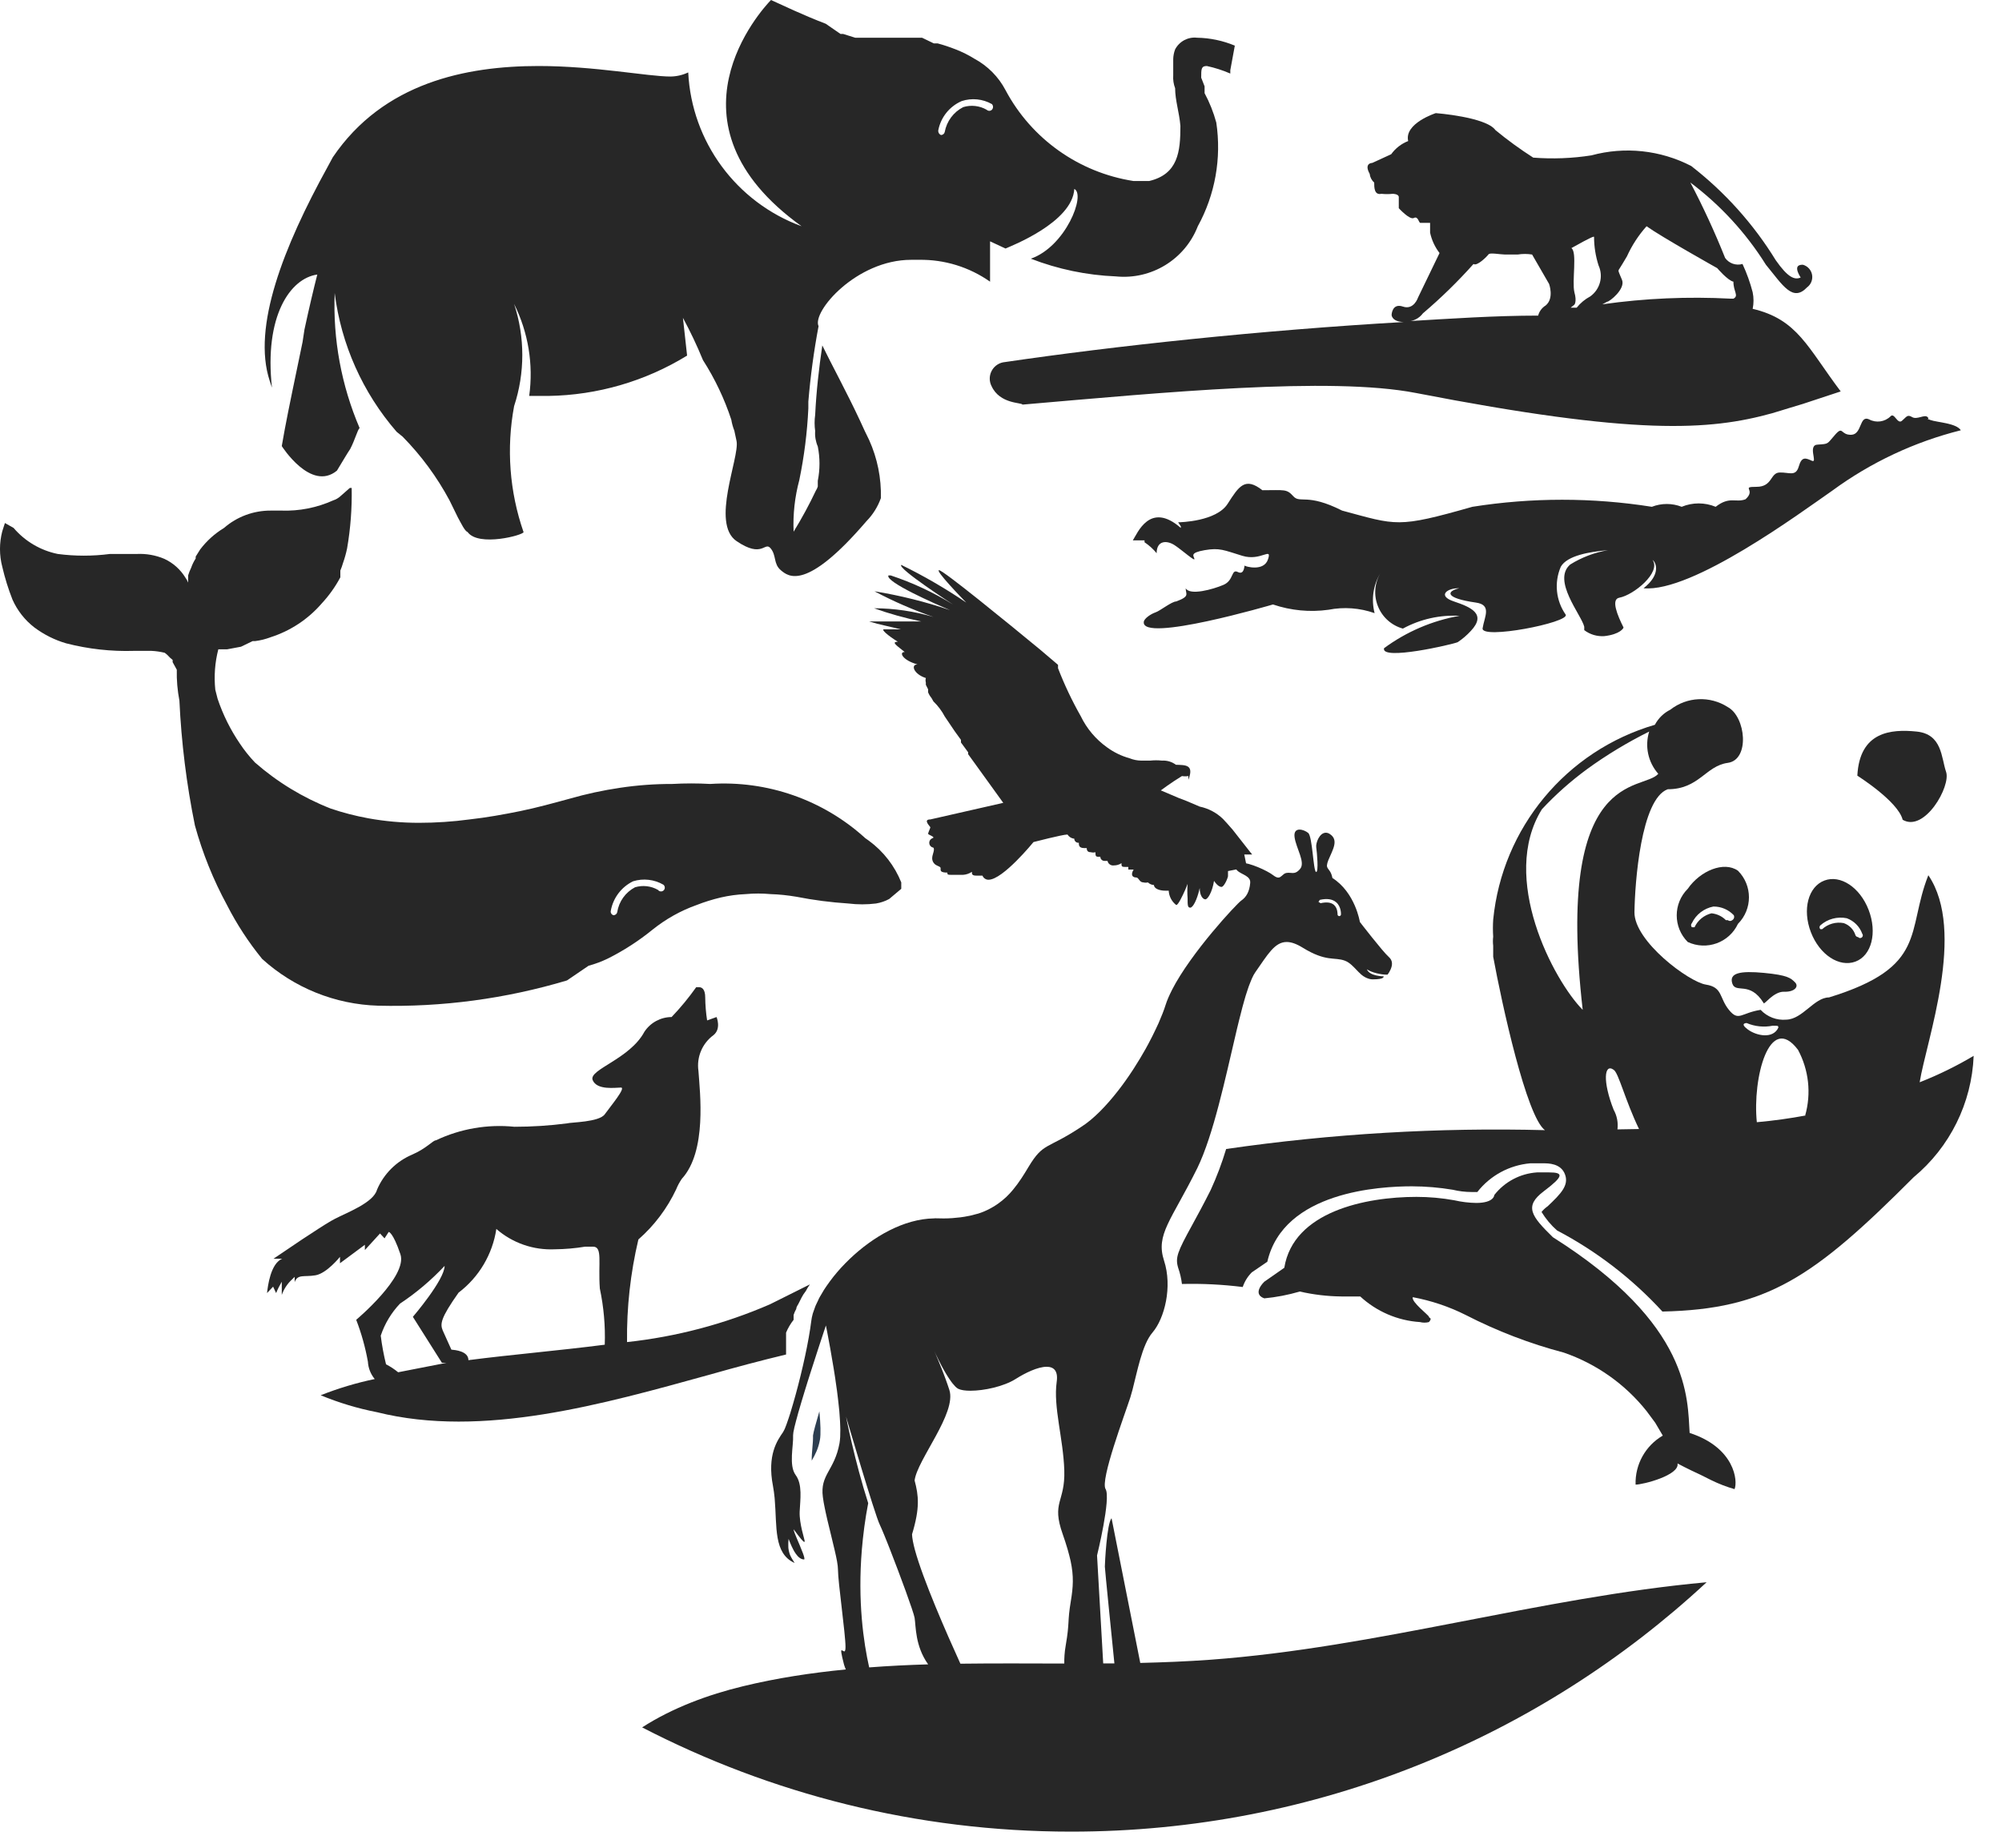 <?xml version="1.0" encoding="UTF-8"?>
<svg width="39px" height="36px" viewBox="0 0 39 36" version="1.1" xmlns="http://www.w3.org/2000/svg">
    <title>All</title>
    <g id="PUBLISH-ARTICLE" stroke="none" stroke-width="1" fill="none" fill-rule="evenodd">
        <g id="[D]-Publish-Article-08" transform="translate(-500, -683)">
            <g id="All" transform="translate(500, 683)">
                <path d="M18.352,2.63 C18.379,2.622 18.399,2.599 18.404,2.571 C18.437,2.367 18.561,2.189 18.742,2.087 C18.895,2.04 19.06,2.059 19.198,2.138 C19.227,2.166 19.273,2.166 19.301,2.138 C19.33,2.107 19.33,2.059 19.301,2.028 C19.122,1.927 18.908,1.905 18.713,1.969 C18.485,2.076 18.323,2.287 18.279,2.535 C18.274,2.581 18.306,2.623 18.352,2.63 L18.352,2.63 Z" id="Path"></path>
                <path d="M27.388,6.252 C28.257,6.201 29.125,6.142 29.964,6.142 C29.985,6.059 30.038,5.988 30.111,5.944 C30.28,5.804 30.177,5.525 30.177,5.525 L29.846,4.952 C29.753,4.937 29.659,4.937 29.566,4.952 L29.316,4.952 C29.235,4.952 29.029,4.908 29,4.952 C28.97,4.996 28.772,5.194 28.705,5.143 C28.399,5.483 28.069,5.802 27.719,6.098 C27.642,6.202 27.518,6.26 27.388,6.252 Z" id="Path"></path>
                <path d="M8.043,25.656 C8.043,25.656 8.661,24.921 8.661,24.664 C8.401,24.941 8.11,25.188 7.793,25.398 C7.623,25.576 7.495,25.79 7.417,26.023 C7.44,26.211 7.475,26.397 7.52,26.581 C7.604,26.624 7.683,26.676 7.756,26.736 L8.698,26.552 L8.609,26.552 L8.043,25.656 Z" id="Path"></path>
                <path d="M11.935,17.802 C11.971,17.802 12.002,17.778 12.009,17.743 C12.041,17.536 12.169,17.356 12.355,17.258 C12.505,17.212 12.668,17.231 12.804,17.309 C12.821,17.332 12.85,17.343 12.878,17.337 C12.906,17.331 12.928,17.309 12.935,17.281 C12.941,17.253 12.93,17.224 12.907,17.207 C12.729,17.103 12.515,17.079 12.318,17.14 L12.318,17.14 C12.092,17.242 11.926,17.443 11.869,17.684 C11.851,17.707 11.849,17.739 11.864,17.765 C11.878,17.79 11.906,17.805 11.935,17.802 L11.935,17.802 Z" id="Path"></path>
                <path d="M11.553,24.289 L11.398,24.289 C11.204,24.321 11.007,24.338 10.81,24.34 C10.392,24.36 9.984,24.218 9.669,23.944 C9.595,24.437 9.331,24.883 8.933,25.185 C8.58,25.685 8.573,25.795 8.624,25.92 L8.793,26.295 C8.867,26.295 9.125,26.295 9.125,26.5 C9.978,26.39 10.861,26.317 11.752,26.199 C11.774,25.833 11.752,25.465 11.685,25.104 C11.649,24.605 11.781,24.289 11.553,24.289 Z" id="Path"></path>
                <path d="M15.88,27.918 L15.931,27.735 C15.931,27.735 15.931,27.808 15.931,27.845 C15.95,27.821 15.965,27.793 15.975,27.764 L15.975,27.918 C15.975,28.073 15.931,28.322 15.975,28.521 C15.998,28.459 16.015,28.395 16.027,28.33 C16.034,28.288 16.034,28.246 16.027,28.205 L16.027,27.47 C16.019,27.422 16.019,27.372 16.027,27.323 L16.027,26.919 C16.027,26.816 15.99,26.721 15.968,26.625 L15.924,26.838 C15.865,27.081 15.784,27.353 15.725,27.573 L15.725,27.867 L15.644,27.999 L15.769,27.999 C15.81,27.979 15.848,27.951 15.88,27.918 L15.88,27.918 Z" id="Path"></path>
                <path d="M30.825,12.306 L30.913,12.306 L30.913,12.24 C30.862,12.012 30.28,11.336 30.641,11.028 C30.865,10.887 31.115,10.792 31.377,10.749 C31.023,10.749 30.582,10.851 30.457,11.072 C30.324,11.378 30.361,11.731 30.552,12.005 C30.626,12.159 28.897,12.497 28.934,12.269 C28.97,12.042 29.118,11.814 28.801,11.77 C28.19,11.682 28.227,11.549 28.477,11.491 C28.242,11.491 28.043,11.638 28.374,11.748 C28.705,11.858 29.015,11.99 28.705,12.321 C28.628,12.404 28.542,12.478 28.448,12.541 L28.448,12.541 C28.841,12.428 29.246,12.364 29.655,12.35 C30.043,12.299 30.434,12.285 30.825,12.306 Z" id="Path"></path>
                <path d="M33.363,17.633 C33.18,17.668 33.025,17.788 32.944,17.956 C32.922,17.979 32.922,18.014 32.944,18.037 L32.995,18.037 C33.059,17.9 33.181,17.8 33.327,17.765 C33.432,17.775 33.531,17.822 33.606,17.897 L33.643,17.897 L33.643,17.897 C33.668,17.92 33.706,17.92 33.731,17.897 C33.747,17.883 33.756,17.863 33.756,17.842 C33.756,17.821 33.747,17.801 33.731,17.787 C33.633,17.691 33.501,17.636 33.363,17.633 Z" id="Path"></path>
                <path d="M30.597,6.024 L30.714,6.024 C30.787,5.934 30.877,5.859 30.979,5.804 C31.17,5.667 31.238,5.415 31.141,5.202 C31.083,5.021 31.053,4.833 31.053,4.643 L31.053,4.643 C31.053,4.643 31.053,4.643 30.611,4.864 C30.729,4.937 30.611,5.51 30.67,5.723 C30.729,5.936 30.67,5.995 30.67,5.995 L30.597,6.024 Z" id="Path"></path>
                <path d="M35.902,17.912 C35.718,17.875 35.527,17.926 35.387,18.051 C35.377,18.061 35.372,18.074 35.372,18.088 C35.372,18.102 35.377,18.115 35.387,18.125 L35.424,18.125 L35.424,18.125 C35.537,18.022 35.693,17.978 35.843,18.007 C35.953,18.045 36.037,18.132 36.071,18.242 C36.08,18.264 36.1,18.278 36.123,18.279 C36.129,18.265 36.129,18.249 36.123,18.235 C36.096,18.102 36.016,17.986 35.902,17.912 L35.902,17.912 Z" id="Path"></path>
                <path d="M33.717,5.819 L33.768,5.819 C33.879,5.76 33.768,5.687 33.768,5.488 C33.658,5.488 33.452,5.224 33.452,5.224 C33.452,5.224 32.385,4.614 32.076,4.408 C31.92,4.579 31.791,4.772 31.693,4.981 L31.605,5.128 L31.546,5.238 C31.546,5.282 31.546,5.238 31.597,5.451 C31.649,5.664 31.355,5.878 31.31,5.878 L31.215,5.929 C32.043,5.811 32.881,5.775 33.717,5.819 L33.717,5.819 Z" id="Path"></path>
                <path d="M32.304,15.076 C32.105,14.851 32.038,14.539 32.127,14.253 C31.703,14.464 31.296,14.709 30.913,14.988 L31.053,14.922 L30.913,14.988 C30.598,15.22 30.304,15.48 30.037,15.767 C29.206,17.104 30.265,19.102 30.832,19.675 C30.288,14.936 32.002,15.429 32.304,15.076 Z" id="Path"></path>
                <path d="M31.435,21.622 C31.5,21.738 31.525,21.872 31.509,22.004 L31.965,22.004 C31.693,21.438 31.568,20.909 31.472,20.851 C31.252,20.711 31.215,21.064 31.435,21.622 Z" id="Path"></path>
                <path d="M20.722,30.578 C20.693,30.507 20.674,30.433 20.663,30.358 C20.663,30.277 20.611,30.189 20.574,30.086 C20.324,29.454 20.574,29.469 20.574,28.844 C20.492,28.272 20.443,27.695 20.427,27.118 C20.427,26.897 20.368,26.824 20.236,26.824 C20.019,26.852 19.811,26.933 19.632,27.059 C19.361,27.206 19.058,27.286 18.749,27.294 C18.672,27.309 18.592,27.309 18.514,27.294 L18.455,27.184 L18.404,27.184 C18.433,27.233 18.451,27.288 18.455,27.345 C18.602,27.801 17.83,28.712 17.778,29.109 C17.873,29.442 17.858,29.798 17.734,30.122 C17.742,30.225 17.762,30.326 17.793,30.424 C18.043,31.175 18.337,31.911 18.676,32.628 L20.758,32.628 C20.751,32.508 20.751,32.388 20.758,32.268 C20.861,31.812 20.758,31.827 20.861,31.416 L20.861,31.416 C20.879,31.129 20.831,30.843 20.722,30.578 L20.722,30.578 Z" id="Path"></path>
                <path d="M17.241,30.394 C17.218,30.344 17.198,30.293 17.182,30.24 L17.182,30.24 L17.138,30.122 L17.138,29.953 C17.042,29.755 16.483,27.845 16.483,27.845 C16.603,28.411 16.753,28.97 16.932,29.52 C16.894,29.669 16.869,29.822 16.858,29.976 L16.858,30.012 C16.836,30.149 16.822,30.286 16.814,30.424 C16.735,31.192 16.775,31.967 16.932,32.723 C17.285,32.723 17.668,32.679 17.984,32.635 C17.817,32.363 17.725,32.051 17.719,31.731 C17.668,31.592 17.432,30.894 17.241,30.394 Z" id="Path"></path>
                <path d="M35.026,20.454 C34.467,19.719 34.136,21.012 34.224,21.864 C34.548,21.864 34.865,21.791 35.181,21.732 L35.181,21.732 C35.297,21.302 35.242,20.844 35.026,20.454 Z" id="Path"></path>
                <path d="M34.659,20.02 C34.659,19.984 34.659,19.984 34.548,19.984 C34.378,20.018 34.201,20 34.04,19.932 L34.04,19.932 C34.04,19.932 33.908,19.932 34.077,20.057 C34.246,20.182 34.592,20.248 34.659,20.02 Z" id="Path"></path>
                <path d="M15.813,30.122 L15.813,30.211 L15.887,30.35 C15.887,30.247 15.835,30.144 15.813,30.034 L15.813,30.122 Z" id="Path"></path>
                <path d="M15.313,26.39 L15.313,25.964 C15.35,25.875 15.4,25.79 15.46,25.714 L15.46,25.619 C15.473,25.578 15.49,25.538 15.512,25.501 C15.512,25.457 15.549,25.42 15.563,25.384 L15.615,25.281 C15.637,25.237 15.665,25.195 15.696,25.156 C15.72,25.11 15.747,25.066 15.777,25.024 L15.262,25.281 L14.997,25.413 C14.112,25.797 13.174,26.044 12.215,26.148 C12.207,25.475 12.281,24.804 12.436,24.149 C12.746,23.877 12.996,23.545 13.172,23.172 C13.201,23.1 13.238,23.031 13.282,22.967 C13.775,22.43 13.635,21.284 13.606,20.865 C13.567,20.596 13.68,20.328 13.9,20.167 C14.055,20.042 13.959,19.815 13.959,19.815 L13.775,19.881 C13.752,19.733 13.74,19.583 13.738,19.433 C13.738,19.271 13.672,19.234 13.621,19.234 L13.562,19.234 C13.417,19.439 13.257,19.633 13.083,19.815 C12.87,19.816 12.671,19.924 12.554,20.101 C12.267,20.638 11.465,20.836 11.545,21.042 C11.626,21.247 11.994,21.189 12.097,21.189 C12.2,21.189 11.891,21.556 11.781,21.71 C11.671,21.864 11.126,21.864 11.045,21.887 C10.706,21.931 10.364,21.953 10.022,21.953 C9.497,21.9 8.968,21.991 8.492,22.217 C8.433,22.217 8.315,22.371 8.028,22.496 C7.72,22.627 7.475,22.872 7.344,23.18 C7.278,23.429 6.77,23.62 6.527,23.745 C6.439,23.789 6.262,23.9 6.063,24.032 L5.894,24.142 L5.328,24.524 L5.497,24.524 C5.269,24.62 5.217,25.06 5.202,25.193 L5.32,25.068 L5.379,25.193 C5.41,25.116 5.447,25.043 5.489,24.972 L5.489,25.229 C5.53,25.114 5.598,25.011 5.688,24.928 L5.74,24.877 L5.74,24.98 C5.799,24.818 5.924,24.884 6.144,24.847 C6.365,24.811 6.623,24.487 6.623,24.487 L6.623,24.612 L7.108,24.252 L7.108,24.355 L7.403,24.032 L7.491,24.127 L7.572,24.002 C7.572,24.002 7.653,24.002 7.8,24.436 C7.947,24.869 6.939,25.714 6.939,25.714 C7.041,25.978 7.117,26.251 7.167,26.53 C7.174,26.654 7.22,26.772 7.3,26.868 C6.94,26.943 6.588,27.049 6.247,27.184 C6.601,27.33 6.968,27.441 7.344,27.514 C9.404,28.029 11.759,27.353 13.834,26.78 C14.327,26.64 14.82,26.508 15.313,26.39 Z M7.756,26.736 C7.683,26.676 7.604,26.624 7.52,26.581 C7.475,26.397 7.44,26.211 7.417,26.023 C7.495,25.79 7.623,25.576 7.793,25.398 C8.11,25.188 8.401,24.941 8.661,24.664 C8.661,24.936 8.043,25.656 8.043,25.656 L8.609,26.552 L8.698,26.552 L7.756,26.736 Z M9.125,26.5 C9.125,26.324 8.867,26.302 8.793,26.295 L8.624,25.92 C8.573,25.795 8.58,25.685 8.933,25.185 C9.331,24.883 9.595,24.437 9.669,23.944 C9.984,24.218 10.392,24.36 10.81,24.34 C11.007,24.338 11.204,24.321 11.398,24.289 L11.553,24.289 C11.744,24.289 11.649,24.605 11.685,25.104 C11.761,25.464 11.794,25.832 11.781,26.199 C10.861,26.317 9.978,26.39 9.125,26.5 Z" id="Shape" fill="#272727" fill-rule="nonzero"></path>
                <path d="M11.045,19.102 L11.465,18.816 C11.594,18.781 11.72,18.734 11.84,18.676 C12.151,18.52 12.445,18.33 12.715,18.11 C12.971,17.905 13.26,17.743 13.569,17.633 C13.722,17.573 13.88,17.524 14.04,17.486 C14.2,17.449 14.362,17.427 14.526,17.42 C14.687,17.405 14.85,17.405 15.011,17.42 C15.179,17.425 15.346,17.443 15.512,17.471 C15.847,17.537 16.186,17.581 16.527,17.603 C16.706,17.625 16.886,17.625 17.064,17.603 C17.155,17.588 17.242,17.559 17.322,17.515 L17.557,17.317 L17.557,17.192 C17.428,16.87 17.211,16.59 16.932,16.384 L16.858,16.332 C16.037,15.583 14.944,15.201 13.834,15.274 C13.589,15.26 13.343,15.26 13.098,15.274 C12.758,15.273 12.419,15.298 12.083,15.348 C11.75,15.397 11.42,15.468 11.097,15.561 C10.773,15.649 10.456,15.737 10.133,15.803 C9.809,15.869 9.478,15.928 9.147,15.965 C8.82,16.009 8.49,16.031 8.161,16.031 C7.83,16.031 7.5,16.002 7.175,15.943 C6.925,15.897 6.679,15.834 6.439,15.752 C5.9,15.54 5.402,15.237 4.967,14.856 C4.859,14.742 4.76,14.619 4.673,14.488 C4.489,14.218 4.343,13.924 4.239,13.614 L4.194,13.438 C4.167,13.174 4.186,12.908 4.253,12.651 L4.422,12.651 L4.695,12.6 L4.923,12.49 L4.974,12.49 C5.075,12.477 5.174,12.452 5.269,12.416 C5.657,12.292 6.003,12.064 6.269,11.755 C6.411,11.602 6.532,11.432 6.63,11.248 L6.63,11.116 C6.65,11.068 6.668,11.019 6.682,10.969 C6.715,10.876 6.742,10.78 6.762,10.682 C6.829,10.294 6.858,9.901 6.851,9.507 L6.814,9.507 L6.63,9.669 C6.59,9.705 6.542,9.733 6.49,9.749 C6.174,9.892 5.829,9.96 5.482,9.948 L5.276,9.948 C4.941,9.946 4.616,10.066 4.364,10.286 C4.184,10.395 4.027,10.537 3.9,10.704 L3.812,10.844 L3.812,10.881 C3.775,10.938 3.745,11 3.723,11.064 C3.699,11.112 3.68,11.161 3.665,11.211 L3.665,11.351 C3.652,11.317 3.635,11.285 3.613,11.256 C3.515,11.095 3.372,10.967 3.201,10.888 C3.031,10.816 2.848,10.784 2.664,10.793 L2.141,10.793 C1.804,10.837 1.463,10.837 1.126,10.793 C0.79,10.725 0.487,10.546 0.265,10.286 L0.096,10.19 L0.044,10.352 C-0.015,10.578 -0.015,10.816 0.044,11.042 C0.095,11.26 0.161,11.474 0.243,11.682 C0.338,11.895 0.484,12.082 0.67,12.225 C0.856,12.364 1.065,12.469 1.288,12.534 C1.72,12.645 2.166,12.695 2.612,12.681 L2.951,12.681 C3.038,12.685 3.124,12.698 3.208,12.718 C3.246,12.745 3.281,12.778 3.311,12.813 L3.363,12.857 L3.363,12.901 L3.444,13.048 C3.439,13.25 3.457,13.452 3.495,13.651 C3.533,14.468 3.634,15.281 3.797,16.082 C3.945,16.621 4.155,17.142 4.422,17.633 C4.612,18.006 4.842,18.358 5.107,18.683 C5.727,19.246 6.528,19.569 7.366,19.594 C8.611,19.625 9.852,19.459 11.045,19.102 L11.045,19.102 Z M12.333,17.17 L12.333,17.17 C12.53,17.109 12.743,17.133 12.922,17.236 C12.945,17.253 12.955,17.282 12.949,17.31 C12.943,17.338 12.921,17.36 12.893,17.366 C12.865,17.373 12.836,17.362 12.819,17.339 C12.683,17.26 12.52,17.242 12.37,17.287 C12.184,17.385 12.056,17.565 12.024,17.772 C12.017,17.807 11.986,17.832 11.95,17.831 C11.912,17.82 11.889,17.781 11.899,17.743 C11.944,17.494 12.105,17.281 12.333,17.17 L12.333,17.17 Z" id="Shape" fill="#272727" fill-rule="nonzero"></path>
                <path d="M5.298,7.553 C5.144,6.164 5.651,5.422 6.181,5.349 C6.115,5.606 6.019,6.01 5.931,6.421 L5.894,6.664 C5.747,7.362 5.615,8.016 5.615,8.016 C5.57,8.243 5.526,8.471 5.489,8.691 C5.489,8.691 6.056,9.588 6.564,9.169 C6.689,8.963 6.77,8.824 6.821,8.75 C6.917,8.567 6.961,8.383 7.005,8.339 C6.65,7.509 6.484,6.61 6.52,5.709 C6.645,6.709 7.065,7.65 7.726,8.412 L7.844,8.508 C8.206,8.876 8.513,9.294 8.757,9.749 L8.919,10.08 C8.985,10.198 9.051,10.344 9.11,10.367 C9.323,10.66 10.199,10.425 10.199,10.367 C9.925,9.578 9.862,8.733 10.015,7.913 C10.228,7.266 10.228,6.568 10.015,5.922 C10.291,6.476 10.394,7.101 10.309,7.714 L10.685,7.714 C11.639,7.699 12.572,7.428 13.385,6.928 L13.304,6.193 C13.449,6.461 13.579,6.735 13.694,7.016 C13.926,7.378 14.112,7.769 14.246,8.177 C14.258,8.25 14.278,8.322 14.305,8.39 L14.349,8.596 C14.408,8.919 13.841,10.198 14.349,10.543 C14.857,10.888 14.894,10.543 15.011,10.682 C15.129,10.822 15.063,10.984 15.21,11.109 C15.357,11.233 15.703,11.527 16.88,10.153 C17.005,10.026 17.1,9.873 17.16,9.705 C17.17,9.316 17.092,8.929 16.932,8.574 C16.873,8.456 16.814,8.331 16.755,8.199 C16.498,7.648 16.189,7.082 16.019,6.73 C15.953,7.178 15.902,7.626 15.88,8.082 C15.865,8.186 15.865,8.293 15.88,8.398 C15.872,8.501 15.89,8.604 15.931,8.699 C15.975,8.919 15.975,9.147 15.931,9.367 L15.931,9.478 C15.923,9.506 15.911,9.534 15.894,9.558 C15.764,9.833 15.619,10.1 15.46,10.359 C15.445,10.02 15.483,9.681 15.571,9.353 C15.666,8.893 15.725,8.426 15.747,7.957 L15.747,7.824 C15.788,7.332 15.854,6.841 15.946,6.355 C15.813,6.076 16.682,5.062 17.749,5.062 L17.903,5.062 C18.398,5.054 18.882,5.203 19.287,5.488 L19.287,4.702 L19.588,4.842 C19.684,4.798 20.891,4.335 20.928,3.681 C21.156,3.791 20.758,4.805 20.081,5.04 C20.61,5.245 21.17,5.362 21.737,5.385 C22.429,5.455 23.082,5.055 23.334,4.408 C23.672,3.792 23.798,3.082 23.694,2.388 C23.64,2.189 23.564,1.997 23.466,1.815 L23.466,1.682 L23.4,1.513 C23.4,1.344 23.4,1.286 23.51,1.286 C23.667,1.32 23.82,1.369 23.967,1.433 L23.967,1.367 L24.055,0.889 C23.822,0.792 23.572,0.739 23.319,0.735 C23.143,0.715 22.974,0.806 22.892,0.962 C22.869,1.023 22.856,1.088 22.855,1.153 L22.855,1.469 C22.849,1.554 22.862,1.64 22.892,1.719 C22.892,1.954 22.973,2.189 22.995,2.454 C22.995,2.953 22.951,3.394 22.385,3.527 L22.083,3.527 C21.018,3.362 20.093,2.706 19.588,1.756 C19.452,1.497 19.242,1.285 18.985,1.146 C18.868,1.073 18.745,1.012 18.617,0.962 C18.502,0.917 18.384,0.877 18.264,0.845 L18.19,0.845 L17.962,0.735 L16.66,0.735 L16.424,0.661 L16.373,0.661 L16.086,0.463 C15.644,0.294 15.232,0.096 15.019,-8.35250236e-14 C14.842,0.184 12.811,2.395 15.615,4.408 C14.343,3.941 13.474,2.761 13.407,1.411 C13.299,1.462 13.181,1.49 13.061,1.491 C12.62,1.491 11.59,1.286 10.493,1.286 C9.08,1.286 7.469,1.609 6.483,3.064 L6.38,3.255 C5.526,4.805 4.908,6.37 5.254,7.42 L5.298,7.553 Z M18.735,1.969 C18.931,1.905 19.144,1.927 19.323,2.028 C19.352,2.059 19.352,2.107 19.323,2.138 C19.295,2.166 19.249,2.166 19.22,2.138 C19.082,2.059 18.917,2.04 18.764,2.087 C18.575,2.183 18.442,2.363 18.404,2.571 C18.397,2.606 18.366,2.631 18.33,2.63 C18.293,2.614 18.272,2.575 18.279,2.535 C18.328,2.283 18.499,2.071 18.735,1.969 L18.735,1.969 Z" id="Shape" fill="#272727" fill-rule="nonzero"></path>
                <path d="M37.396,21.086 C37.528,20.27 38.308,18.147 37.565,17.052 C37.131,18.147 37.565,18.838 35.63,19.433 C35.343,19.433 35.115,19.859 34.798,19.866 C34.611,19.883 34.426,19.812 34.298,19.675 C33.915,19.734 33.871,19.91 33.68,19.675 C33.489,19.44 33.562,19.234 33.231,19.183 C32.9,19.131 31.833,18.338 31.84,17.772 C31.848,17.207 31.965,15.568 32.488,15.377 C33.099,15.377 33.224,14.922 33.658,14.863 C34.092,14.804 34.011,13.967 33.658,13.776 C33.312,13.553 32.863,13.573 32.539,13.827 C32.41,13.891 32.305,13.994 32.238,14.121 C30.51,14.627 29.264,16.13 29.088,17.919 C29.081,18.029 29.081,18.14 29.088,18.25 C29.081,18.308 29.081,18.368 29.088,18.426 L29.088,18.639 C29.257,19.558 29.736,21.754 30.096,22.019 C28.019,21.965 25.942,22.088 23.886,22.386 C23.804,22.66 23.703,22.927 23.584,23.187 C23.444,23.466 23.319,23.694 23.223,23.87 C22.936,24.392 22.892,24.502 22.951,24.7 C22.987,24.803 23.012,24.909 23.025,25.016 C23.421,25.006 23.817,25.026 24.209,25.075 C24.245,24.967 24.306,24.869 24.386,24.789 L24.688,24.583 C25.004,23.209 26.895,23.113 27.506,23.113 C27.772,23.114 28.038,23.136 28.301,23.18 C28.421,23.209 28.545,23.224 28.669,23.224 L28.779,23.224 C29.03,22.903 29.403,22.701 29.809,22.665 L30.067,22.665 C30.162,22.665 30.405,22.665 30.486,22.878 C30.567,23.091 30.413,23.253 30.148,23.503 C30.103,23.534 30.064,23.571 30.03,23.613 C30.112,23.747 30.214,23.869 30.332,23.973 C31.102,24.377 31.797,24.912 32.385,25.553 C34.423,25.509 35.328,24.891 37.278,22.937 C37.986,22.349 38.411,21.49 38.448,20.571 C38.112,20.771 37.76,20.943 37.396,21.086 Z M30.037,15.767 C30.304,15.48 30.598,15.22 30.913,14.988 C31.296,14.709 31.703,14.464 32.127,14.253 C32.038,14.539 32.105,14.851 32.304,15.076 C32.002,15.429 30.288,14.936 30.832,19.675 C30.265,19.102 29.206,17.104 30.037,15.767 Z M31.509,22.004 C31.525,21.872 31.5,21.738 31.435,21.622 C31.215,21.064 31.252,20.711 31.435,20.843 C31.531,20.902 31.656,21.431 31.929,21.997 L31.509,22.004 Z M34.026,19.932 L34.026,19.932 C34.186,20 34.363,20.018 34.533,19.984 C34.651,19.984 34.636,19.984 34.644,20.02 C34.541,20.248 34.217,20.182 34.048,20.057 C33.879,19.932 34.026,19.932 34.026,19.932 L34.026,19.932 Z M35.181,21.732 C34.865,21.791 34.548,21.835 34.224,21.864 C34.136,21.012 34.467,19.712 35.026,20.454 C35.237,20.846 35.287,21.304 35.166,21.732 L35.181,21.732 Z" id="Shape" fill="#272727" fill-rule="nonzero"></path>
                <path d="M18.709,32.414 C18.434,31.81 17.979,30.772 17.822,30.193 C17.789,30.069 17.769,29.966 17.767,29.893 C17.924,29.374 17.895,29.139 17.817,28.844 C17.866,28.442 18.641,27.531 18.494,27.08 C18.469,27.003 18.443,26.929 18.417,26.858 C18.408,26.834 18.399,26.812 18.391,26.789 C18.374,26.745 18.358,26.702 18.342,26.661 C18.329,26.63 18.318,26.603 18.306,26.574 C18.296,26.549 18.286,26.525 18.277,26.502 C18.261,26.464 18.247,26.432 18.234,26.401 L18.234,26.401 C18.222,26.374 18.209,26.344 18.2,26.323 C18.21,26.346 18.223,26.372 18.236,26.4 L18.237,26.401 L18.261,26.449 L18.284,26.497 L18.309,26.545 C18.319,26.565 18.329,26.585 18.34,26.606 L18.364,26.65 C18.377,26.672 18.389,26.694 18.401,26.716 L18.426,26.759 C18.439,26.781 18.452,26.801 18.465,26.822 L18.49,26.861 C18.504,26.881 18.517,26.9 18.53,26.918 L18.554,26.95 L18.595,26.997 L18.615,27.019 C18.634,27.037 18.653,27.052 18.671,27.06 C18.722,27.084 18.804,27.096 18.904,27.096 C19.169,27.096 19.555,27.014 19.79,26.864 C19.97,26.75 20.217,26.629 20.389,26.629 C20.527,26.629 20.616,26.706 20.585,26.923 C20.516,27.413 20.713,28.021 20.733,28.648 C20.752,29.276 20.477,29.256 20.703,29.893 C20.738,29.993 20.767,30.081 20.791,30.164 L20.8,30.194 C20.822,30.272 20.841,30.345 20.856,30.412 C20.92,30.712 20.906,30.92 20.86,31.197 C20.791,31.609 20.84,31.599 20.762,32.05 C20.736,32.197 20.731,32.315 20.733,32.411 C20.057,32.41 19.382,32.405 18.709,32.414 Z M16.79,30.183 C16.801,30.051 16.816,29.914 16.834,29.776 L16.839,29.737 C16.859,29.59 16.883,29.44 16.913,29.286 C16.648,28.462 16.481,27.599 16.481,27.599 C16.481,27.599 17.041,29.511 17.139,29.707 C17.146,29.721 17.156,29.743 17.167,29.769 L17.18,29.799 C17.189,29.819 17.198,29.841 17.208,29.866 L17.224,29.904 C17.236,29.933 17.249,29.965 17.262,29.998 L17.276,30.032 C17.295,30.08 17.315,30.131 17.336,30.184 C17.532,30.685 17.796,31.4 17.817,31.521 C17.843,31.681 17.825,32.07 18.081,32.427 C17.697,32.438 17.314,32.457 16.932,32.486 C16.823,32.004 16.705,31.197 16.79,30.183 Z M26.028,17.578 C26.131,17.665 26.123,17.811 26.123,17.817 C26.122,17.835 26.106,17.85 26.088,17.849 C26.069,17.848 26.055,17.832 26.056,17.813 C26.056,17.812 26.061,17.693 25.984,17.628 C25.928,17.581 25.842,17.571 25.726,17.597 L25.686,17.572 L25.685,17.569 L25.711,17.532 C25.849,17.501 25.955,17.516 26.028,17.578 Z M22.213,32.399 L21.654,29.581 C21.562,29.672 21.523,30.469 21.523,30.522 C21.523,30.567 21.669,32.013 21.709,32.408 C21.637,32.408 21.564,32.409 21.491,32.409 L21.371,30.305 C21.371,30.305 21.646,29.188 21.537,29.011 C21.43,28.835 21.911,27.56 22.019,27.227 C22.033,27.183 22.047,27.133 22.061,27.08 C22.106,26.906 22.153,26.69 22.212,26.486 C22.273,26.278 22.347,26.083 22.451,25.962 C22.686,25.688 22.843,25.07 22.676,24.561 C22.51,24.051 22.814,23.786 23.325,22.757 C23.363,22.68 23.399,22.594 23.435,22.504 L23.448,22.47 C23.482,22.383 23.514,22.292 23.546,22.196 L23.546,22.196 C23.684,21.781 23.805,21.293 23.917,20.818 L23.918,20.813 C23.972,20.58 24.025,20.351 24.076,20.136 C24.084,20.1 24.093,20.064 24.101,20.029 C24.114,19.976 24.126,19.924 24.139,19.874 C24.149,19.832 24.16,19.793 24.17,19.753 C24.181,19.71 24.191,19.668 24.202,19.627 C24.214,19.586 24.225,19.547 24.235,19.508 C24.245,19.473 24.255,19.437 24.265,19.404 C24.277,19.364 24.289,19.329 24.301,19.293 C24.31,19.266 24.319,19.238 24.328,19.213 C24.342,19.174 24.355,19.142 24.369,19.109 L24.391,19.057 C24.411,19.012 24.432,18.974 24.453,18.944 C24.691,18.606 24.828,18.353 25.065,18.353 C25.152,18.353 25.253,18.387 25.376,18.463 C25.838,18.748 25.995,18.64 26.201,18.718 C26.251,18.737 26.294,18.769 26.334,18.805 C26.368,18.836 26.4,18.87 26.433,18.904 C26.455,18.928 26.478,18.951 26.502,18.972 L26.516,18.986 C26.543,19.01 26.573,19.029 26.604,19.045 L26.629,19.056 C26.663,19.07 26.699,19.081 26.741,19.081 C26.987,19.081 26.952,19.022 26.952,19.022 C26.952,19.022 26.682,19.022 26.628,18.885 C26.729,18.954 26.914,18.989 27.003,18.989 L27.031,18.988 C27.051,18.962 27.072,18.928 27.089,18.89 L27.091,18.884 C27.125,18.807 27.136,18.716 27.055,18.645 C26.933,18.537 26.491,17.963 26.491,17.963 C26.491,17.963 26.402,17.39 25.956,17.106 C25.933,16.983 25.885,16.952 25.862,16.911 C25.854,16.897 25.849,16.882 25.849,16.862 L25.851,16.852 C25.853,16.829 25.86,16.8 25.877,16.758 C25.961,16.557 26.083,16.37 25.911,16.253 C25.882,16.232 25.854,16.224 25.828,16.224 C25.704,16.224 25.629,16.423 25.641,16.508 C25.656,16.608 25.689,16.989 25.64,16.989 L25.637,16.988 C25.583,16.968 25.568,16.297 25.484,16.228 C25.444,16.195 25.374,16.163 25.316,16.163 C25.253,16.163 25.204,16.2 25.219,16.312 C25.249,16.527 25.435,16.802 25.327,16.929 C25.271,16.996 25.226,17.009 25.183,17.009 C25.155,17.009 25.128,17.004 25.098,17.004 L25.057,17.008 C25.039,17.011 25.024,17.02 25.01,17.03 L24.969,17.065 C24.949,17.082 24.93,17.098 24.902,17.098 C24.877,17.098 24.846,17.086 24.802,17.052 C24.688,16.963 24.343,16.806 24.169,16.806 C24.111,16.806 24.072,16.823 24.066,16.866 C24.062,16.894 24.07,16.916 24.082,16.936 L24.093,16.951 C24.106,16.966 24.122,16.98 24.141,16.991 C24.193,17.025 24.261,17.05 24.307,17.09 L24.307,17.09 C24.338,17.117 24.359,17.151 24.355,17.199 C24.341,17.38 24.272,17.483 24.179,17.547 C24.097,17.603 23.205,18.554 22.829,19.29 L22.828,19.293 C22.777,19.394 22.734,19.491 22.706,19.581 C22.672,19.69 22.623,19.81 22.569,19.935 C22.554,19.97 22.536,20.006 22.519,20.042 C22.474,20.138 22.425,20.236 22.371,20.337 C22.352,20.372 22.333,20.407 22.313,20.443 C22.246,20.562 22.174,20.682 22.098,20.8 L22.072,20.841 C21.98,20.982 21.883,21.12 21.782,21.249 C21.549,21.548 21.301,21.804 21.066,21.953 C20.389,22.404 20.33,22.247 20.035,22.737 C19.947,22.885 19.853,23.036 19.737,23.176 C19.654,23.278 19.556,23.372 19.439,23.454 C19.409,23.475 19.377,23.496 19.344,23.515 C19.317,23.531 19.29,23.546 19.261,23.561 C19.199,23.592 19.132,23.621 19.058,23.644 L19.004,23.658 C18.937,23.678 18.865,23.694 18.788,23.706 C18.761,23.711 18.733,23.715 18.705,23.718 C18.605,23.73 18.5,23.739 18.382,23.739 C18.345,23.739 18.307,23.739 18.268,23.737 L18.217,23.736 L18.195,23.738 C17.608,23.747 17.009,24.093 16.556,24.525 L16.549,24.532 C16.493,24.585 16.441,24.639 16.39,24.694 L16.375,24.71 C16.328,24.762 16.284,24.814 16.242,24.866 L16.221,24.893 C16.183,24.941 16.148,24.99 16.114,25.038 L16.088,25.076 C16.074,25.096 16.061,25.116 16.048,25.136 L16.039,25.152 C16.027,25.171 16.017,25.189 16.006,25.208 L15.978,25.255 L15.956,25.294 L15.936,25.338 L15.894,25.426 L15.884,25.449 C15.874,25.474 15.867,25.498 15.858,25.522 L15.851,25.542 L15.835,25.588 L15.832,25.598 C15.819,25.646 15.809,25.692 15.804,25.737 C15.792,25.835 15.775,25.943 15.755,26.057 C15.714,26.29 15.658,26.546 15.598,26.792 C15.534,27.056 15.464,27.307 15.403,27.506 L15.397,27.527 C15.385,27.565 15.374,27.6 15.362,27.634 L15.35,27.669 C15.341,27.696 15.332,27.721 15.324,27.744 L15.312,27.776 C15.304,27.797 15.297,27.815 15.29,27.832 L15.28,27.854 C15.27,27.875 15.261,27.892 15.254,27.903 C15.146,28.06 14.94,28.344 15.058,28.952 C15.072,29.026 15.081,29.1 15.089,29.174 L15.092,29.21 C15.138,29.74 15.066,30.267 15.48,30.452 C15.444,30.394 15.412,30.347 15.388,30.289 L15.376,30.251 C15.368,30.224 15.362,30.196 15.358,30.161 L15.357,30.135 C15.355,30.091 15.355,30.043 15.362,29.982 C15.396,30.071 15.443,30.189 15.504,30.274 C15.55,30.338 15.603,30.383 15.666,30.383 C15.678,30.372 15.664,30.322 15.64,30.258 L15.64,30.258 C15.608,30.171 15.558,30.058 15.518,29.962 C15.507,29.937 15.498,29.914 15.49,29.893 L15.478,29.862 C15.468,29.833 15.46,29.808 15.46,29.795 C15.588,29.97 15.65,30.042 15.669,30.042 L15.676,30.031 C15.676,29.991 15.568,29.688 15.578,29.452 C15.588,29.217 15.637,28.923 15.499,28.737 C15.362,28.55 15.46,28.168 15.45,27.962 C15.45,27.949 15.452,27.928 15.456,27.902 L15.463,27.87 C15.467,27.85 15.47,27.83 15.476,27.806 L15.488,27.76 C15.494,27.734 15.501,27.708 15.509,27.677 L15.523,27.627 C15.532,27.593 15.541,27.56 15.551,27.523 L15.567,27.469 C15.578,27.43 15.59,27.39 15.602,27.349 L15.616,27.301 C15.631,27.253 15.645,27.205 15.66,27.156 L15.669,27.126 C15.687,27.069 15.705,27.011 15.723,26.952 L15.724,26.948 C15.745,26.883 15.766,26.817 15.786,26.752 C15.897,26.404 16.004,26.08 16.056,25.923 C16.065,25.894 16.073,25.872 16.079,25.855 L16.08,25.85 L16.089,25.825 L16.095,25.857 L16.099,25.875 C16.104,25.901 16.11,25.934 16.119,25.978 C16.149,26.131 16.195,26.383 16.241,26.666 C16.251,26.728 16.261,26.791 16.271,26.856 L16.274,26.88 C16.282,26.935 16.29,26.991 16.298,27.048 L16.305,27.095 C16.311,27.144 16.317,27.193 16.323,27.242 C16.325,27.262 16.328,27.282 16.33,27.302 C16.335,27.346 16.34,27.389 16.344,27.432 C16.346,27.455 16.349,27.479 16.351,27.502 C16.354,27.541 16.357,27.578 16.359,27.616 C16.361,27.639 16.363,27.663 16.364,27.686 C16.366,27.722 16.367,27.755 16.368,27.789 C16.369,27.81 16.37,27.833 16.37,27.854 C16.37,27.888 16.369,27.919 16.368,27.95 L16.367,27.999 C16.364,28.043 16.36,28.084 16.354,28.119 C16.255,28.658 15.971,28.727 16.03,29.168 C16.038,29.235 16.052,29.31 16.068,29.387 C16.074,29.415 16.08,29.444 16.086,29.473 C16.097,29.522 16.108,29.572 16.12,29.623 C16.167,29.824 16.221,30.031 16.261,30.208 C16.298,30.364 16.324,30.499 16.324,30.58 C16.324,30.824 16.471,31.834 16.471,32.089 C16.471,32.157 16.46,32.175 16.445,32.175 L16.396,32.151 C16.38,32.151 16.382,32.199 16.442,32.432 C16.451,32.467 16.465,32.495 16.477,32.526 C15.804,32.592 15.135,32.693 14.475,32.853 C13.792,33.018 13.098,33.275 12.509,33.655 C15.013,34.95 17.853,35.686 20.867,35.686 C25.65,35.686 29.999,33.841 33.246,30.827 C29.999,31.123 26.832,32.098 23.576,32.337 C23.123,32.37 22.668,32.388 22.213,32.399 L22.213,32.399 Z" id="Fill-394" fill="#272727"></path>
                <path d="M15.962,27.497 C15.894,27.726 15.848,27.896 15.838,27.966 C15.84,28.046 15.833,28.129 15.825,28.217 C15.82,28.281 15.81,28.386 15.813,28.459 L15.818,28.449 C15.884,28.331 15.94,28.229 15.973,28.05 C15.992,27.942 15.985,27.741 15.962,27.497" id="Fill-396" fill="#2D3E50"></path>
                <path d="M37.065,15.972 C37.492,16.222 38.007,15.318 37.911,15.039 C37.815,14.76 37.837,14.304 37.337,14.253 C36.837,14.202 36.226,14.253 36.182,15.113 C36.182,15.113 36.976,15.612 37.065,15.972 Z" id="Path" fill="#272727" fill-rule="nonzero"></path>
                <path d="M32.915,27.918 C32.87,27.25 32.951,25.81 30.251,24.105 C29.831,23.694 29.684,23.503 30.074,23.209 C30.464,22.915 30.464,22.842 30.177,22.842 L29.942,22.842 C29.614,22.864 29.312,23.024 29.11,23.282 C29.11,23.282 29.11,23.437 28.757,23.437 C28.613,23.435 28.47,23.417 28.33,23.385 C28.087,23.341 27.841,23.319 27.594,23.319 C26.601,23.319 25.195,23.606 25.019,24.7 L24.629,24.972 C24.629,24.972 24.379,25.207 24.629,25.296 C24.863,25.274 25.095,25.229 25.321,25.163 C25.586,25.224 25.858,25.256 26.13,25.259 L26.498,25.259 C26.817,25.553 27.227,25.73 27.661,25.758 C27.719,25.773 27.779,25.773 27.837,25.758 C27.911,25.67 27.837,25.685 27.837,25.656 C27.837,25.626 27.491,25.369 27.521,25.273 C27.879,25.34 28.226,25.456 28.551,25.619 C29.16,25.932 29.802,26.179 30.464,26.353 C31.099,26.572 31.658,26.967 32.076,27.492 L32.245,27.72 L32.392,27.97 C32.053,28.167 31.85,28.534 31.862,28.925 C32.009,28.925 32.723,28.741 32.679,28.513 C32.679,28.513 32.885,28.624 33.128,28.734 L33.334,28.837 C33.48,28.909 33.633,28.968 33.79,29.013 C33.856,28.859 33.798,28.205 32.915,27.918 Z" id="Path" fill="#272727" fill-rule="nonzero"></path>
                <path d="M34.357,19.543 C34.357,19.594 34.548,19.315 34.754,19.322 C34.96,19.33 35.049,19.22 34.968,19.139 C34.887,19.058 34.828,18.999 34.364,18.955 C33.901,18.911 33.68,18.955 33.746,19.161 C33.812,19.367 34.085,19.102 34.357,19.543 Z" id="Path" fill="#272727" fill-rule="nonzero"></path>
                <path d="M33.856,16.964 C33.584,16.773 33.121,16.964 32.878,17.317 C32.592,17.603 32.592,18.066 32.878,18.353 C33.246,18.525 33.684,18.367 33.856,18 C34.142,17.713 34.142,17.251 33.856,16.964 Z M33.746,17.927 C33.721,17.949 33.683,17.949 33.658,17.927 L33.658,17.927 L33.621,17.927 C33.546,17.851 33.447,17.805 33.341,17.794 C33.195,17.83 33.073,17.93 33.01,18.066 L32.959,18.066 C32.937,18.043 32.937,18.008 32.959,17.985 C33.039,17.817 33.195,17.697 33.378,17.662 C33.528,17.661 33.672,17.722 33.775,17.831 C33.792,17.866 33.779,17.907 33.746,17.927 Z" id="Shape" fill="#272727" fill-rule="nonzero"></path>
                <path d="M35.416,8.662 C35.203,8.662 35.416,9.029 35.299,8.978 C35.181,8.927 35.1,8.882 35.041,9.088 C34.982,9.294 34.85,9.198 34.666,9.206 C34.482,9.213 34.533,9.485 34.217,9.485 C33.901,9.485 34.217,9.536 34.004,9.727 C33.812,9.801 33.695,9.661 33.422,9.874 C33.21,9.786 32.972,9.786 32.76,9.874 C32.573,9.801 32.366,9.801 32.179,9.874 C31.021,9.691 29.841,9.691 28.683,9.874 C27.212,10.293 27.212,10.234 26.145,9.948 C25.46,9.602 25.328,9.816 25.195,9.669 C25.063,9.522 25.026,9.551 24.592,9.551 C24.254,9.287 24.136,9.47 23.915,9.816 C23.694,10.161 22.988,10.176 22.951,10.176 L23.003,10.256 L23.003,10.286 C22.399,9.757 22.156,10.396 22.068,10.528 L22.296,10.528 L22.296,10.565 C22.385,10.624 22.464,10.696 22.532,10.778 C22.532,10.528 22.73,10.521 22.885,10.624 C23.039,10.727 23.282,10.947 23.268,10.888 C23.253,10.829 23.172,10.771 23.466,10.719 C23.761,10.668 23.842,10.719 24.202,10.829 C24.563,10.94 24.783,10.646 24.702,10.896 C24.622,11.145 24.254,11.035 24.246,11.02 C24.239,11.006 24.246,11.211 24.114,11.145 C23.981,11.079 24.04,11.307 23.834,11.395 C23.628,11.483 23.179,11.608 23.098,11.461 C23.098,11.579 23.187,11.616 22.914,11.718 C22.826,11.718 22.598,11.902 22.51,11.931 C22.421,11.961 22.289,12.049 22.282,12.115 C22.223,12.534 24.798,11.777 24.798,11.777 C25.146,11.895 25.516,11.931 25.88,11.88 C26.18,11.821 26.49,11.844 26.778,11.946 C26.709,11.679 26.751,11.395 26.895,11.16 C26.776,11.358 26.757,11.6 26.844,11.814 C26.929,12.026 27.109,12.186 27.329,12.247 C27.667,12.063 28.049,11.977 28.433,11.998 C27.9,12.092 27.397,12.308 26.962,12.629 C26.895,12.879 28.293,12.556 28.396,12.512 L28.396,12.512 C28.491,12.449 28.577,12.375 28.654,12.291 C28.963,11.961 28.654,11.829 28.323,11.718 C27.992,11.608 28.19,11.454 28.426,11.461 C28.176,11.52 28.139,11.652 28.75,11.74 C29.066,11.784 28.919,12.012 28.882,12.24 C28.845,12.468 30.575,12.13 30.501,11.976 C30.309,11.702 30.273,11.349 30.405,11.042 C30.53,10.822 30.972,10.749 31.325,10.719 C31.064,10.763 30.814,10.858 30.589,10.998 C30.229,11.307 30.81,11.983 30.862,12.211 L30.862,12.277 L30.862,12.277 C30.973,12.362 31.112,12.403 31.252,12.394 C31.561,12.358 31.627,12.24 31.627,12.225 C31.509,11.99 31.377,11.674 31.546,11.645 C31.825,11.593 32.363,11.153 32.193,10.91 C32.267,10.962 32.355,11.197 32.017,11.461 C32.966,11.549 35.071,9.992 35.696,9.558 C36.446,9.008 37.296,8.609 38.198,8.383 C38.11,8.243 37.734,8.229 37.609,8.184 C37.484,8.14 37.609,8.184 37.55,8.126 C37.492,8.067 37.344,8.184 37.249,8.126 C37.153,8.067 37.138,8.126 37.05,8.199 C36.962,8.273 36.903,8.03 36.829,8.111 C36.718,8.221 36.547,8.245 36.41,8.17 C36.219,8.082 36.277,8.464 36.064,8.471 C35.851,8.478 35.909,8.287 35.748,8.471 C35.586,8.655 35.63,8.647 35.416,8.662 Z" id="Path" fill="#272727" fill-rule="nonzero"></path>
                <path d="M24.357,16.604 L24.011,16.163 L23.908,16.046 L23.827,15.958 C23.701,15.835 23.543,15.751 23.371,15.715 L23.113,15.605 L22.959,15.546 L22.613,15.399 C22.613,15.399 22.819,15.245 23.025,15.12 C23.066,15.127 23.108,15.127 23.15,15.12 L23.15,15.193 C23.268,14.892 23.091,14.907 22.907,14.9 C22.829,14.841 22.732,14.813 22.635,14.819 C22.559,14.811 22.482,14.811 22.407,14.819 L22.23,14.819 C22.154,14.818 22.079,14.803 22.009,14.775 C21.85,14.731 21.701,14.659 21.568,14.562 C21.347,14.405 21.17,14.195 21.053,13.952 C20.883,13.652 20.735,13.34 20.611,13.019 L20.611,12.953 L20.265,12.659 C19.632,12.137 18.374,11.109 18.293,11.109 C18.212,11.109 18.735,11.652 18.823,11.74 C18.419,11.466 17.996,11.22 17.557,11.006 C17.476,11.072 18.565,11.777 18.565,11.777 C18.184,11.542 17.777,11.352 17.351,11.211 L17.307,11.211 C17.241,11.336 18.227,11.77 18.507,11.887 C18.027,11.724 17.535,11.602 17.035,11.52 C17.404,11.716 17.788,11.883 18.183,12.02 C17.808,11.909 17.419,11.852 17.028,11.851 C17.328,11.958 17.635,12.044 17.947,12.108 L16.932,12.108 L17.086,12.152 L17.55,12.262 L17.219,12.262 C17.16,12.262 17.292,12.38 17.491,12.504 C17.344,12.504 17.491,12.593 17.624,12.703 C17.506,12.703 17.579,12.864 17.874,12.945 C17.734,12.945 17.8,13.136 18.036,13.21 C18.028,13.239 18.028,13.269 18.036,13.298 L18.036,13.342 L18.08,13.43 L18.08,13.489 C18.096,13.529 18.119,13.566 18.146,13.599 L18.183,13.665 C18.272,13.751 18.347,13.85 18.404,13.959 L18.558,14.187 C18.61,14.268 18.669,14.341 18.72,14.415 L18.72,14.466 L18.86,14.657 L18.86,14.694 L19.014,14.907 L19.544,15.642 L18.124,15.965 C17.969,15.965 18.124,16.104 18.124,16.119 C18.124,16.134 18.08,16.222 18.08,16.244 C18.08,16.266 18.242,16.31 18.161,16.332 C18.125,16.347 18.102,16.382 18.102,16.42 C18.102,16.459 18.125,16.494 18.161,16.509 C18.234,16.509 18.161,16.656 18.161,16.7 C18.151,16.767 18.187,16.833 18.249,16.861 C18.337,16.898 18.323,16.905 18.323,16.935 C18.323,16.964 18.323,17.001 18.455,17.001 C18.455,17.038 18.455,17.045 18.543,17.045 L18.757,17.045 C18.82,17.041 18.881,17.021 18.933,16.986 C18.933,17.03 18.933,17.06 19.022,17.06 L19.139,17.06 C19.158,17.108 19.205,17.141 19.257,17.14 C19.537,17.14 20.133,16.406 20.133,16.406 C20.133,16.406 20.699,16.259 20.795,16.259 C20.824,16.305 20.873,16.335 20.928,16.34 C20.927,16.362 20.937,16.384 20.954,16.4 C20.971,16.415 20.993,16.422 21.016,16.42 C21.016,16.464 21.016,16.523 21.119,16.523 L21.17,16.523 C21.17,16.589 21.207,16.604 21.251,16.604 C21.28,16.612 21.311,16.612 21.34,16.604 C21.34,16.663 21.34,16.692 21.391,16.692 L21.435,16.692 C21.435,16.734 21.467,16.769 21.509,16.773 L21.575,16.773 C21.586,16.831 21.642,16.87 21.7,16.861 C21.753,16.861 21.804,16.846 21.847,16.817 C21.847,16.876 21.847,16.891 21.921,16.891 L21.98,16.891 L21.98,16.942 L22.083,16.942 C22.009,17.067 22.083,17.096 22.134,17.096 C22.186,17.096 22.193,17.192 22.274,17.192 C22.303,17.199 22.334,17.199 22.362,17.192 C22.394,17.223 22.436,17.241 22.48,17.243 C22.48,17.317 22.598,17.353 22.694,17.353 L22.767,17.353 C22.773,17.464 22.827,17.566 22.914,17.633 C22.951,17.633 23.032,17.464 23.091,17.331 L23.135,17.221 C23.128,17.314 23.128,17.407 23.135,17.5 C23.135,17.633 23.135,17.684 23.187,17.684 C23.238,17.684 23.319,17.537 23.371,17.302 C23.371,17.456 23.437,17.522 23.481,17.522 C23.525,17.522 23.613,17.39 23.65,17.162 C23.709,17.251 23.761,17.28 23.797,17.28 C23.834,17.28 23.9,17.162 23.922,17.074 L23.922,16.971 L24.29,16.898 L24.239,16.648 L24.393,16.648 L24.357,16.604 Z" id="Path" fill="#272727" fill-rule="nonzero"></path>
                <path d="M35.542,17.155 C35.225,17.273 35.107,17.721 35.277,18.162 C35.446,18.602 35.829,18.852 36.145,18.735 C36.461,18.617 36.572,18.169 36.402,17.728 C36.233,17.287 35.851,17.038 35.542,17.155 Z M36.196,18.257 C36.174,18.256 36.153,18.242 36.145,18.22 C36.111,18.11 36.026,18.023 35.917,17.985 C35.766,17.956 35.611,18 35.497,18.103 L35.497,18.103 L35.461,18.103 C35.451,18.093 35.445,18.08 35.445,18.066 C35.445,18.052 35.451,18.039 35.461,18.029 C35.601,17.904 35.792,17.853 35.976,17.89 C36.116,17.941 36.226,18.051 36.277,18.191 C36.296,18.213 36.292,18.246 36.27,18.264 C36.248,18.283 36.215,18.279 36.196,18.257 L36.196,18.257 Z" id="Shape" fill="#272727" fill-rule="nonzero"></path>
                <path d="M26.77,3.556 C26.77,3.651 26.77,3.806 26.91,3.776 C26.983,3.784 27.057,3.784 27.131,3.776 C27.131,3.776 27.241,3.776 27.249,3.835 L27.249,4.056 C27.249,4.056 27.462,4.291 27.543,4.247 C27.624,4.202 27.639,4.342 27.668,4.342 L27.859,4.342 L27.859,4.533 C27.89,4.677 27.953,4.813 28.043,4.93 L27.624,5.797 C27.624,5.797 27.543,6.047 27.329,5.973 C27.116,5.9 27.109,6.135 27.109,6.135 C27.109,6.135 27.109,6.267 27.344,6.274 C24.548,6.436 21.73,6.737 19.537,7.06 C19.438,7.081 19.355,7.147 19.312,7.238 C19.269,7.328 19.27,7.434 19.316,7.523 C19.478,7.876 19.905,7.839 19.919,7.883 C22.642,7.648 25.909,7.332 27.58,7.656 C31.855,8.486 33.297,8.39 34.519,8.052 L34.688,8.001 L34.857,7.949 L35.122,7.869 L35.858,7.626 C35.21,6.767 35.019,6.223 34.143,6.017 C34.165,5.911 34.165,5.801 34.143,5.694 C34.094,5.505 34.027,5.32 33.945,5.143 C33.818,5.18 33.682,5.132 33.606,5.025 C33.406,4.524 33.18,4.034 32.929,3.556 C33.514,3.995 34.013,4.538 34.401,5.158 C34.732,5.562 34.923,5.892 35.203,5.598 C35.28,5.542 35.317,5.446 35.3,5.353 C35.283,5.259 35.214,5.184 35.122,5.158 C35.071,5.158 34.923,5.158 35.078,5.407 C34.96,5.459 34.828,5.407 34.592,5.069 C34.158,4.363 33.6,3.741 32.944,3.233 C32.345,2.924 31.652,2.85 31.001,3.027 C30.627,3.086 30.246,3.1 29.868,3.071 C29.612,2.907 29.366,2.728 29.132,2.535 C28.948,2.278 27.97,2.204 27.97,2.204 C27.97,2.204 27.352,2.402 27.432,2.748 C27.299,2.8 27.184,2.889 27.101,3.005 L26.733,3.174 C26.733,3.174 26.564,3.174 26.682,3.387 C26.689,3.452 26.72,3.513 26.77,3.556 Z M31.31,5.878 C31.355,5.878 31.671,5.628 31.597,5.451 C31.524,5.275 31.516,5.282 31.546,5.238 L31.605,5.143 L31.693,4.996 C31.79,4.782 31.919,4.583 32.076,4.408 C32.363,4.614 33.452,5.224 33.452,5.224 C33.452,5.224 33.658,5.466 33.768,5.488 C33.768,5.687 33.879,5.76 33.768,5.819 L33.717,5.819 C32.881,5.775 32.043,5.811 31.215,5.929 L31.31,5.878 Z M30.67,5.694 C30.619,5.481 30.729,4.908 30.611,4.834 C31.016,4.607 31.045,4.607 31.053,4.614 L31.053,4.614 C31.053,4.803 31.083,4.992 31.141,5.172 C31.238,5.386 31.17,5.638 30.979,5.775 C30.877,5.829 30.787,5.904 30.714,5.995 L30.597,5.995 L30.67,5.936 C30.67,5.936 30.722,5.878 30.67,5.694 Z M29,4.959 C29,4.915 29.235,4.959 29.316,4.959 L29.566,4.959 C29.659,4.944 29.753,4.944 29.846,4.959 L30.177,5.532 C30.177,5.532 30.28,5.811 30.111,5.951 C30.038,5.996 29.985,6.067 29.964,6.149 C29.125,6.149 28.257,6.208 27.388,6.26 C27.518,6.268 27.642,6.209 27.719,6.105 C28.07,5.807 28.399,5.486 28.705,5.143 C28.772,5.194 28.97,4.996 29,4.952 L29,4.959 Z" id="Shape" fill="#272727" fill-rule="nonzero"></path>
            </g>
        </g>
    </g>
</svg>